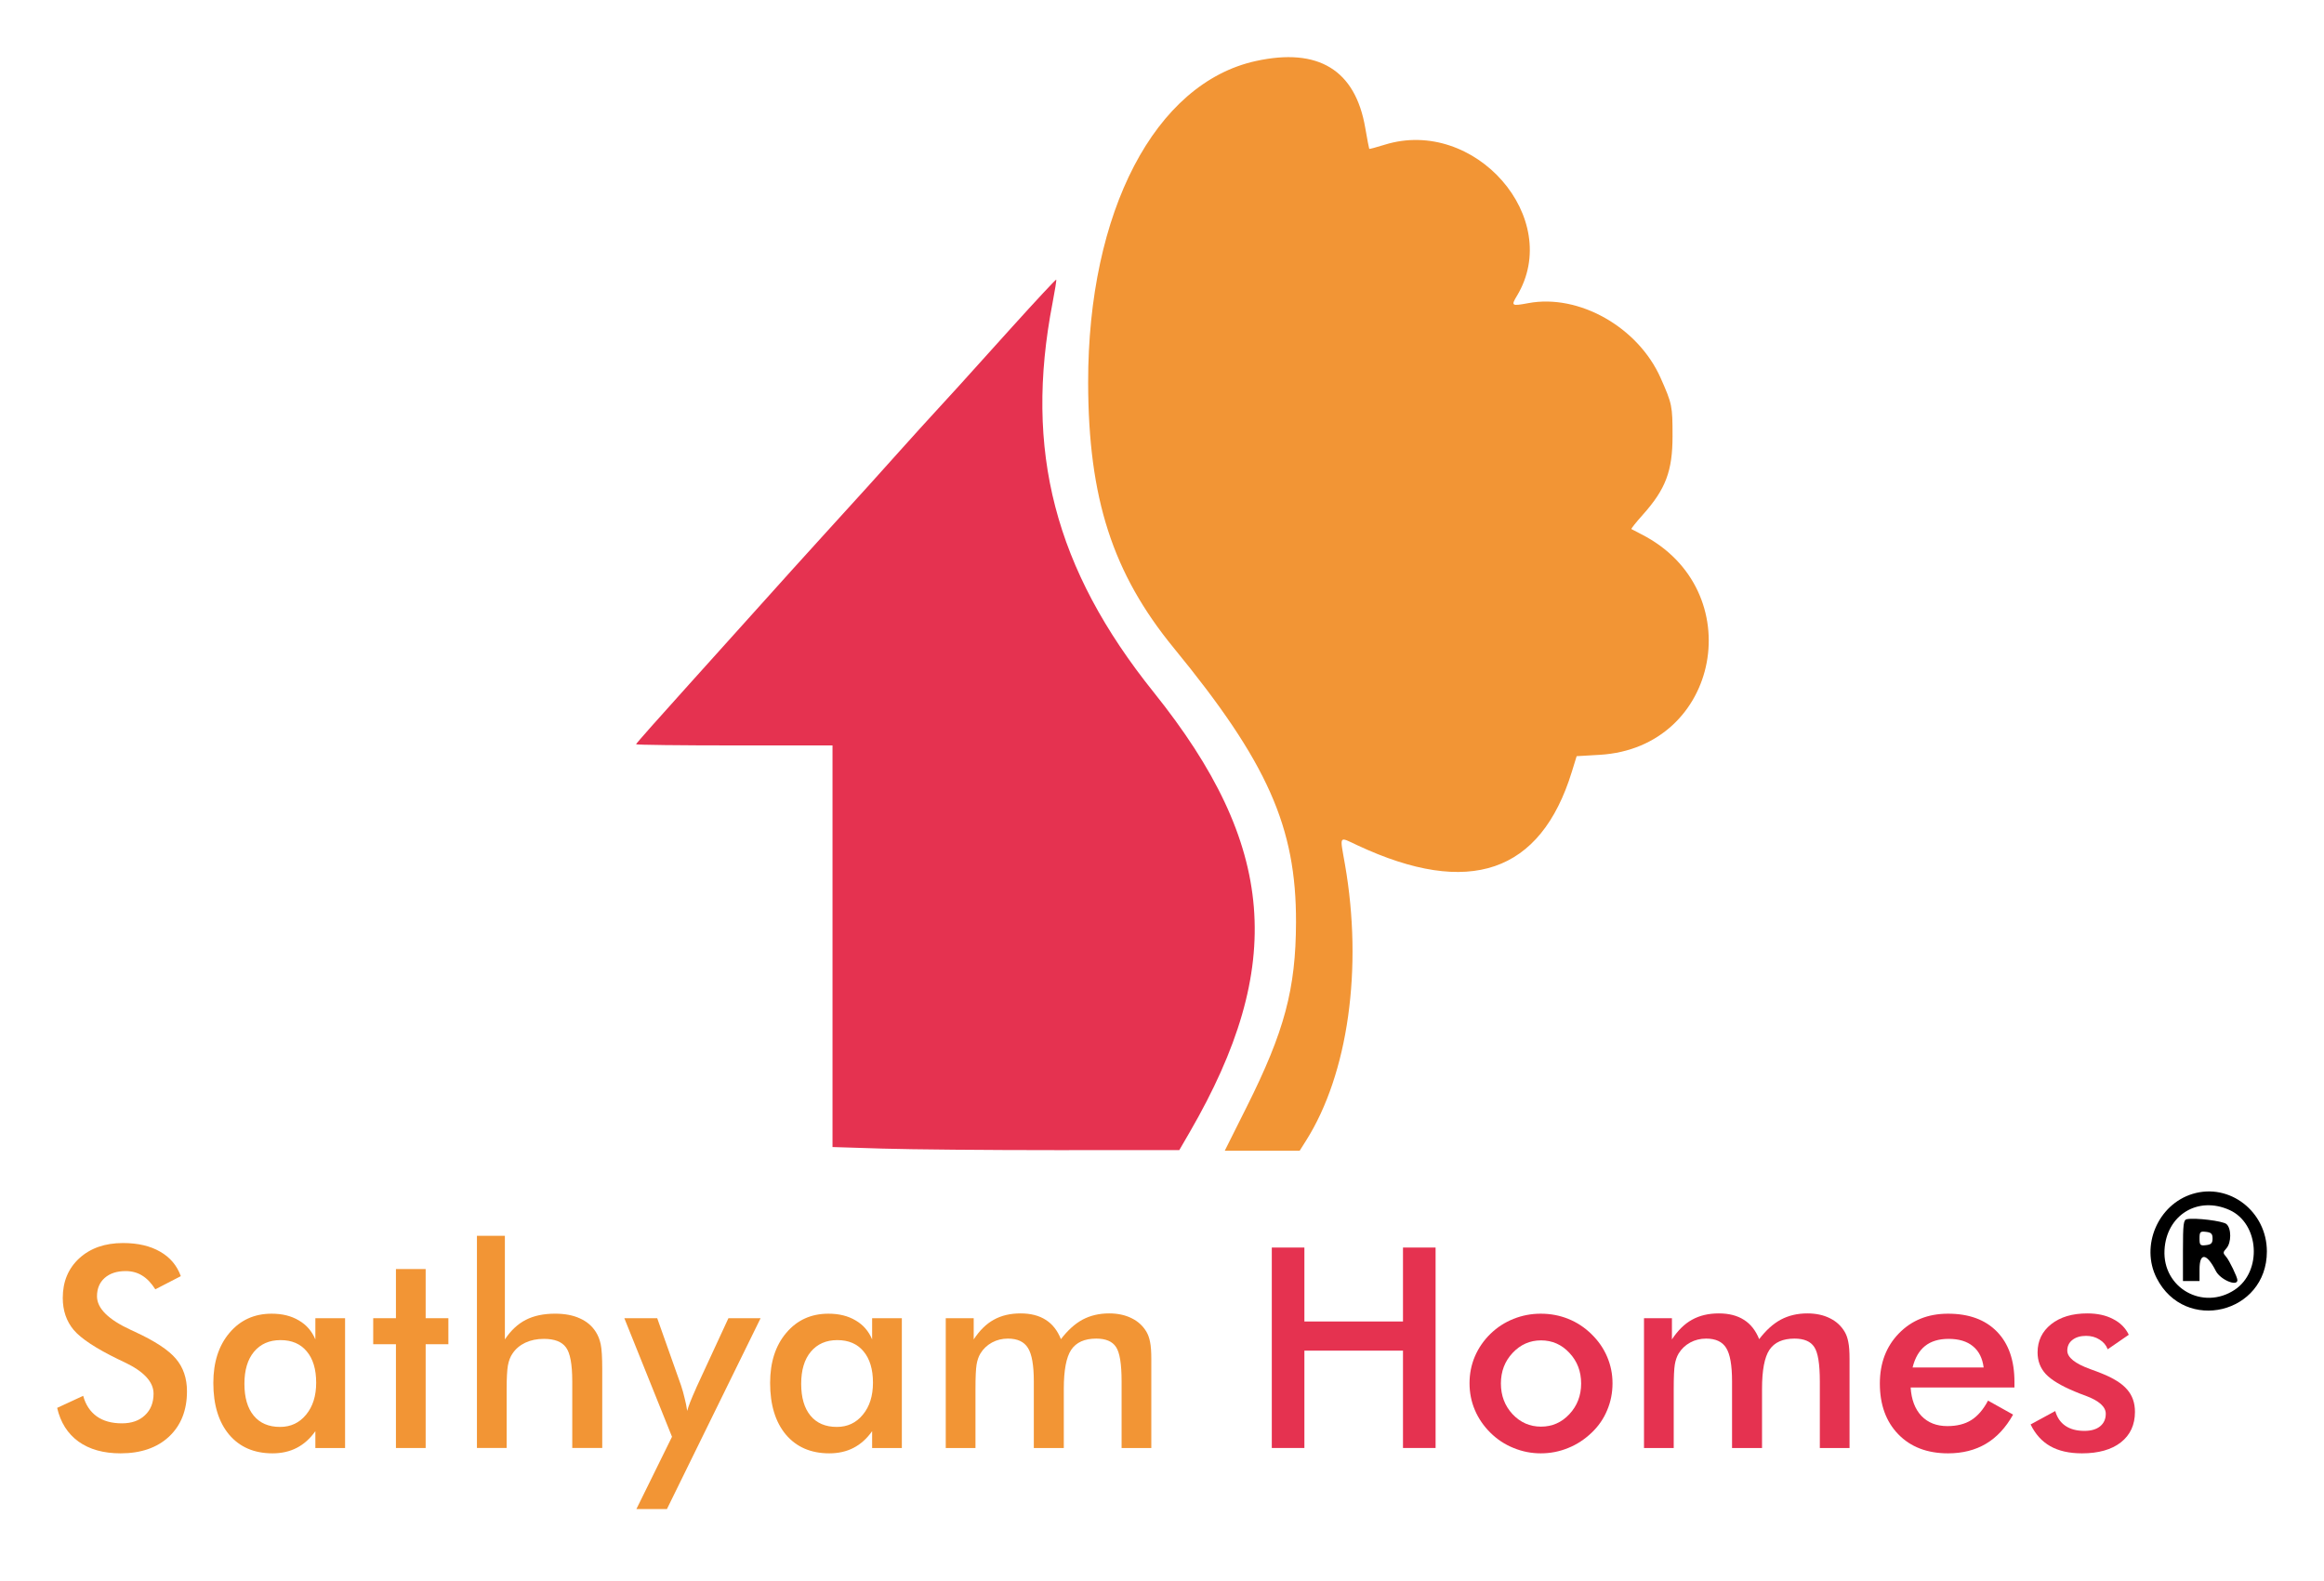 <?xml version="1.0" encoding="UTF-8"?>
<svg xmlns="http://www.w3.org/2000/svg" width="122" height="83" viewBox="0 0 122 83" fill="none">
  <path fill-rule="evenodd" clip-rule="evenodd" d="M65.93 3.203C60.631 4.36 57.109 11.115 57.123 20.093C57.133 26.159 58.406 30.102 61.623 34.027C66.537 40.021 68.05 43.419 68.035 48.427C68.025 51.923 67.431 54.15 65.453 58.102L64.294 60.419H66.26H68.226L68.56 59.891C70.772 56.393 71.556 50.828 70.604 45.382C70.33 43.816 70.264 43.916 71.263 44.383C77.125 47.124 80.876 45.837 82.514 40.523L82.767 39.702L83.979 39.631C90.317 39.258 91.884 30.962 86.167 28.052C85.904 27.918 85.668 27.794 85.642 27.778C85.617 27.761 85.886 27.423 86.24 27.027C87.442 25.683 87.801 24.731 87.801 22.896C87.801 21.307 87.781 21.209 87.176 19.845C85.993 17.177 82.887 15.42 80.231 15.916C79.349 16.081 79.315 16.059 79.632 15.533C82.088 11.458 77.421 6.126 72.688 7.599C72.257 7.733 71.894 7.831 71.88 7.817C71.867 7.802 71.772 7.304 71.669 6.709C71.147 3.671 69.207 2.487 65.93 3.203Z" fill="#F29535"></path>
  <path fill-rule="evenodd" clip-rule="evenodd" d="M53.132 17.166C51.879 18.554 50.628 19.94 50.354 20.246C50.079 20.551 49.542 21.139 49.16 21.551C48.778 21.962 47.89 22.943 47.186 23.729C45.733 25.352 45.662 25.43 43.195 28.14C42.2 29.234 40.858 30.719 40.214 31.441C39.57 32.163 37.771 34.163 36.216 35.884C34.661 37.605 33.389 39.042 33.389 39.076C33.389 39.11 35.709 39.138 38.546 39.138H43.703V49.681V60.224L46.333 60.306C47.779 60.351 51.875 60.388 55.435 60.387L61.908 60.385L62.454 59.444C67.517 50.703 66.999 44.37 60.564 36.346C55.366 29.866 53.754 23.659 55.255 15.9C55.38 15.251 55.467 14.702 55.447 14.681C55.428 14.66 54.386 15.778 53.132 17.166Z" fill="#E53250"></path>
  <path fill-rule="evenodd" clip-rule="evenodd" d="M115.105 62.683C113.283 63.236 112.352 65.418 113.217 67.11C114.702 70.015 119.001 68.973 119.001 65.708C119.001 63.613 117.044 62.094 115.105 62.683ZM117.042 63.531C118.608 64.24 118.767 66.758 117.308 67.722C115.639 68.823 113.523 67.622 113.627 65.632C113.724 63.795 115.378 62.777 117.042 63.531ZM114.804 64.012C114.623 64.047 114.596 64.255 114.596 65.655V67.258H115.031H115.466V66.638C115.466 65.746 115.842 65.787 116.322 66.731C116.553 67.187 117.454 67.569 117.454 67.211C117.454 67.057 117.026 66.169 116.864 65.987C116.688 65.79 116.69 65.749 116.876 65.543C117.143 65.248 117.144 64.488 116.876 64.266C116.68 64.104 115.242 63.928 114.804 64.012ZM116.15 65.026C116.15 65.272 116.079 65.344 115.808 65.375C115.499 65.411 115.466 65.377 115.466 65.026C115.466 64.675 115.499 64.641 115.808 64.677C116.079 64.708 116.15 64.78 116.15 65.026Z" fill="black"></path>
  <path d="M66.764 76.025V65.501H68.475V69.383H73.651V65.501H75.362V76.025H73.651V70.914H68.475V76.025H66.764Z" fill="#E53250"></path>
  <path d="M83.003 72.64C83.003 72.007 82.8 71.473 82.392 71.037C81.985 70.596 81.487 70.375 80.897 70.375C80.312 70.375 79.814 70.596 79.402 71.037C78.994 71.473 78.791 72.007 78.791 72.64C78.791 73.272 78.994 73.809 79.402 74.25C79.814 74.686 80.312 74.904 80.897 74.904C81.482 74.904 81.978 74.686 82.385 74.25C82.797 73.809 83.003 73.272 83.003 72.64ZM77.144 72.626C77.144 72.127 77.238 71.657 77.425 71.216C77.617 70.771 77.89 70.375 78.244 70.03C78.594 69.69 78.997 69.429 79.452 69.247C79.907 69.065 80.384 68.974 80.883 68.974C81.395 68.974 81.877 69.065 82.328 69.247C82.783 69.429 83.19 69.697 83.55 70.052C83.909 70.402 84.182 70.797 84.369 71.238C84.556 71.679 84.65 72.141 84.65 72.626C84.65 73.129 84.556 73.601 84.369 74.042C84.187 74.483 83.919 74.873 83.564 75.213C83.19 75.573 82.776 75.844 82.32 76.026C81.865 76.213 81.386 76.306 80.883 76.306C80.389 76.306 79.915 76.213 79.459 76.026C79.004 75.844 78.599 75.578 78.244 75.228C77.885 74.873 77.612 74.475 77.425 74.034C77.238 73.594 77.144 73.124 77.144 72.626Z" fill="#E53250"></path>
  <path d="M87.863 76.026H86.303V69.211H87.769V70.325C88.081 69.85 88.433 69.505 88.826 69.29C89.224 69.069 89.691 68.959 90.228 68.959C90.76 68.959 91.201 69.072 91.55 69.297C91.9 69.517 92.166 69.855 92.349 70.311C92.708 69.841 93.089 69.498 93.492 69.282C93.899 69.067 94.361 68.959 94.879 68.959C95.329 68.959 95.722 69.043 96.058 69.211C96.393 69.374 96.655 69.613 96.841 69.93C96.928 70.078 96.99 70.255 97.028 70.462C97.072 70.668 97.093 70.962 97.093 71.346V76.026H95.533V72.525C95.533 71.609 95.435 71.008 95.238 70.72C95.047 70.428 94.702 70.282 94.203 70.282C93.59 70.282 93.151 70.478 92.888 70.871C92.629 71.259 92.499 71.942 92.499 72.92V76.026H90.925V72.525C90.925 71.681 90.822 71.097 90.616 70.771C90.415 70.445 90.065 70.282 89.566 70.282C89.26 70.282 88.979 70.351 88.725 70.49C88.471 70.629 88.27 70.821 88.121 71.065C88.026 71.224 87.959 71.418 87.92 71.648C87.882 71.878 87.863 72.302 87.863 72.92V76.026Z" fill="#E53250"></path>
  <path d="M105.75 72.848H100.301C100.34 73.486 100.529 73.984 100.869 74.344C101.21 74.698 101.662 74.876 102.228 74.876C102.731 74.876 103.151 74.77 103.486 74.559C103.821 74.348 104.114 74.008 104.363 73.538L105.679 74.272C105.295 74.957 104.821 75.468 104.255 75.803C103.69 76.138 103.026 76.306 102.264 76.306C101.171 76.306 100.301 75.973 99.654 75.307C99.007 74.641 98.684 73.752 98.684 72.64C98.684 71.571 99.017 70.694 99.683 70.009C100.354 69.319 101.214 68.974 102.264 68.974C103.361 68.974 104.217 69.287 104.83 69.915C105.444 70.543 105.75 71.423 105.75 72.554V72.848ZM104.133 71.799C104.071 71.31 103.884 70.939 103.572 70.684C103.261 70.426 102.834 70.296 102.293 70.296C101.78 70.296 101.368 70.421 101.056 70.67C100.745 70.919 100.527 71.296 100.402 71.799H104.133Z" fill="#E53250"></path>
  <path d="M106.598 74.789L107.892 74.085C107.988 74.425 108.165 74.684 108.424 74.861C108.683 75.038 109.016 75.127 109.423 75.127C109.773 75.127 110.046 75.048 110.243 74.89C110.444 74.727 110.544 74.506 110.544 74.228C110.544 73.859 110.19 73.543 109.48 73.279C109.241 73.193 109.056 73.121 108.927 73.064C108.198 72.762 107.688 72.455 107.396 72.144C107.108 71.832 106.964 71.454 106.964 71.008C106.964 70.399 107.202 69.906 107.676 69.527C108.155 69.148 108.788 68.959 109.574 68.959C110.101 68.959 110.552 69.057 110.925 69.254C111.304 69.445 111.58 69.721 111.752 70.08L110.645 70.843C110.564 70.627 110.42 70.457 110.214 70.332C110.012 70.203 109.778 70.138 109.509 70.138C109.212 70.138 108.972 70.21 108.79 70.354C108.613 70.493 108.524 70.68 108.524 70.914C108.524 71.269 108.927 71.593 109.732 71.885C109.986 71.976 110.183 72.05 110.322 72.108C110.949 72.357 111.398 72.64 111.666 72.956C111.939 73.267 112.076 73.658 112.076 74.128C112.076 74.808 111.829 75.343 111.335 75.731C110.842 76.114 110.161 76.306 109.294 76.306C108.627 76.306 108.074 76.181 107.633 75.932C107.192 75.683 106.847 75.302 106.598 74.789Z" fill="#E53250"></path>
  <path d="M3 73.919L4.366 73.287C4.495 73.756 4.733 74.116 5.078 74.365C5.423 74.609 5.864 74.731 6.4 74.731C6.908 74.731 7.311 74.59 7.608 74.307C7.91 74.025 8.061 73.646 8.061 73.171C8.061 72.553 7.548 72.002 6.523 71.518C6.379 71.446 6.269 71.393 6.192 71.36C5.032 70.794 4.258 70.284 3.87 69.829C3.486 69.368 3.295 68.808 3.295 68.146C3.295 67.289 3.585 66.594 4.165 66.062C4.749 65.53 5.514 65.264 6.458 65.264C7.234 65.264 7.884 65.415 8.406 65.717C8.928 66.014 9.29 66.443 9.492 67.003L8.154 67.694C7.944 67.363 7.711 67.121 7.457 66.968C7.208 66.814 6.92 66.737 6.594 66.737C6.134 66.737 5.768 66.857 5.495 67.097C5.226 67.337 5.092 67.658 5.092 68.06C5.092 68.693 5.686 69.282 6.875 69.829C6.966 69.872 7.038 69.905 7.09 69.929C8.13 70.409 8.845 70.878 9.233 71.338C9.621 71.794 9.815 72.364 9.815 73.049C9.815 74.046 9.501 74.839 8.873 75.429C8.245 76.013 7.397 76.306 6.328 76.306C5.432 76.306 4.697 76.1 4.121 75.688C3.551 75.275 3.177 74.686 3 73.919Z" fill="#F29535"></path>
  <path d="M18.115 76.026H16.555V75.142C16.277 75.535 15.951 75.827 15.577 76.019C15.208 76.21 14.784 76.306 14.305 76.306C13.341 76.306 12.582 75.978 12.026 75.321C11.475 74.66 11.199 73.757 11.199 72.611C11.199 71.523 11.482 70.646 12.047 69.98C12.613 69.309 13.351 68.974 14.262 68.974C14.818 68.974 15.292 69.091 15.685 69.326C16.083 69.556 16.373 69.889 16.555 70.325V69.211H18.115V76.026ZM16.598 72.597C16.598 71.892 16.433 71.344 16.102 70.951C15.776 70.558 15.318 70.361 14.729 70.361C14.139 70.361 13.675 70.565 13.334 70.972C12.999 71.375 12.831 71.935 12.831 72.654C12.831 73.378 12.994 73.936 13.32 74.329C13.646 74.722 14.106 74.919 14.7 74.919C15.261 74.919 15.716 74.706 16.066 74.279C16.421 73.852 16.598 73.292 16.598 72.597Z" fill="#F29535"></path>
  <path d="M20.785 76.026V70.577H19.592V69.211H20.785V66.63H22.345V69.211H23.538V70.577H22.345V76.026H20.785Z" fill="#F29535"></path>
  <path d="M25.037 76.025V64.883H26.504V70.325C26.815 69.855 27.182 69.512 27.604 69.297C28.025 69.081 28.538 68.973 29.142 68.973C29.65 68.973 30.081 69.055 30.436 69.218C30.795 69.376 31.076 69.613 31.277 69.929C31.397 70.116 31.483 70.334 31.536 70.584C31.588 70.833 31.615 71.269 31.615 71.892V76.025H30.041V72.525C30.041 71.628 29.93 71.034 29.71 70.742C29.494 70.445 29.108 70.296 28.552 70.296C28.188 70.296 27.862 70.363 27.575 70.497C27.292 70.632 27.069 70.821 26.906 71.065C26.791 71.228 26.71 71.439 26.662 71.698C26.619 71.952 26.597 72.359 26.597 72.92V76.025H25.037Z" fill="#F29535"></path>
  <path d="M35.011 79.232H33.408L35.277 75.436L32.775 69.211H34.501L35.752 72.741C35.824 72.956 35.886 73.177 35.938 73.402C35.996 73.622 36.041 73.848 36.075 74.078C36.137 73.838 36.286 73.457 36.521 72.935L36.557 72.848L38.239 69.211H39.928L35.011 79.232Z" fill="#F29535"></path>
  <path d="M47.343 76.026H45.783V75.142C45.505 75.535 45.179 75.827 44.806 76.019C44.437 76.21 44.013 76.306 43.533 76.306C42.57 76.306 41.81 75.978 41.254 75.321C40.703 74.66 40.428 73.757 40.428 72.611C40.428 71.523 40.71 70.646 41.276 69.98C41.842 69.309 42.58 68.974 43.49 68.974C44.046 68.974 44.52 69.091 44.913 69.326C45.311 69.556 45.601 69.889 45.783 70.325V69.211H47.343V76.026ZM45.827 72.597C45.827 71.892 45.661 71.344 45.331 70.951C45.005 70.558 44.547 70.361 43.957 70.361C43.368 70.361 42.903 70.565 42.563 70.972C42.227 71.375 42.059 71.935 42.059 72.654C42.059 73.378 42.222 73.936 42.548 74.329C42.874 74.722 43.334 74.919 43.929 74.919C44.489 74.919 44.945 74.706 45.294 74.279C45.649 73.852 45.827 73.292 45.827 72.597Z" fill="#F29535"></path>
  <path d="M51.208 76.026H49.648V69.211H51.115V70.325C51.426 69.85 51.779 69.505 52.172 69.29C52.569 69.069 53.037 68.959 53.574 68.959C54.105 68.959 54.546 69.072 54.896 69.297C55.246 69.517 55.512 69.855 55.694 70.311C56.054 69.841 56.435 69.498 56.837 69.282C57.245 69.067 57.707 68.959 58.225 68.959C58.675 68.959 59.068 69.043 59.404 69.211C59.739 69.374 60 69.613 60.187 69.93C60.273 70.078 60.336 70.255 60.374 70.462C60.417 70.668 60.439 70.962 60.439 71.346V76.026H58.879V72.525C58.879 71.609 58.781 71.008 58.584 70.72C58.392 70.428 58.047 70.282 57.549 70.282C56.935 70.282 56.497 70.478 56.233 70.871C55.975 71.259 55.845 71.942 55.845 72.92V76.026H54.271V72.525C54.271 71.681 54.168 71.097 53.962 70.771C53.76 70.445 53.411 70.282 52.912 70.282C52.605 70.282 52.325 70.351 52.071 70.49C51.817 70.629 51.616 70.821 51.467 71.065C51.371 71.224 51.304 71.418 51.266 71.648C51.228 71.878 51.208 72.302 51.208 72.92V76.026Z" fill="#F29535"></path>
</svg>
